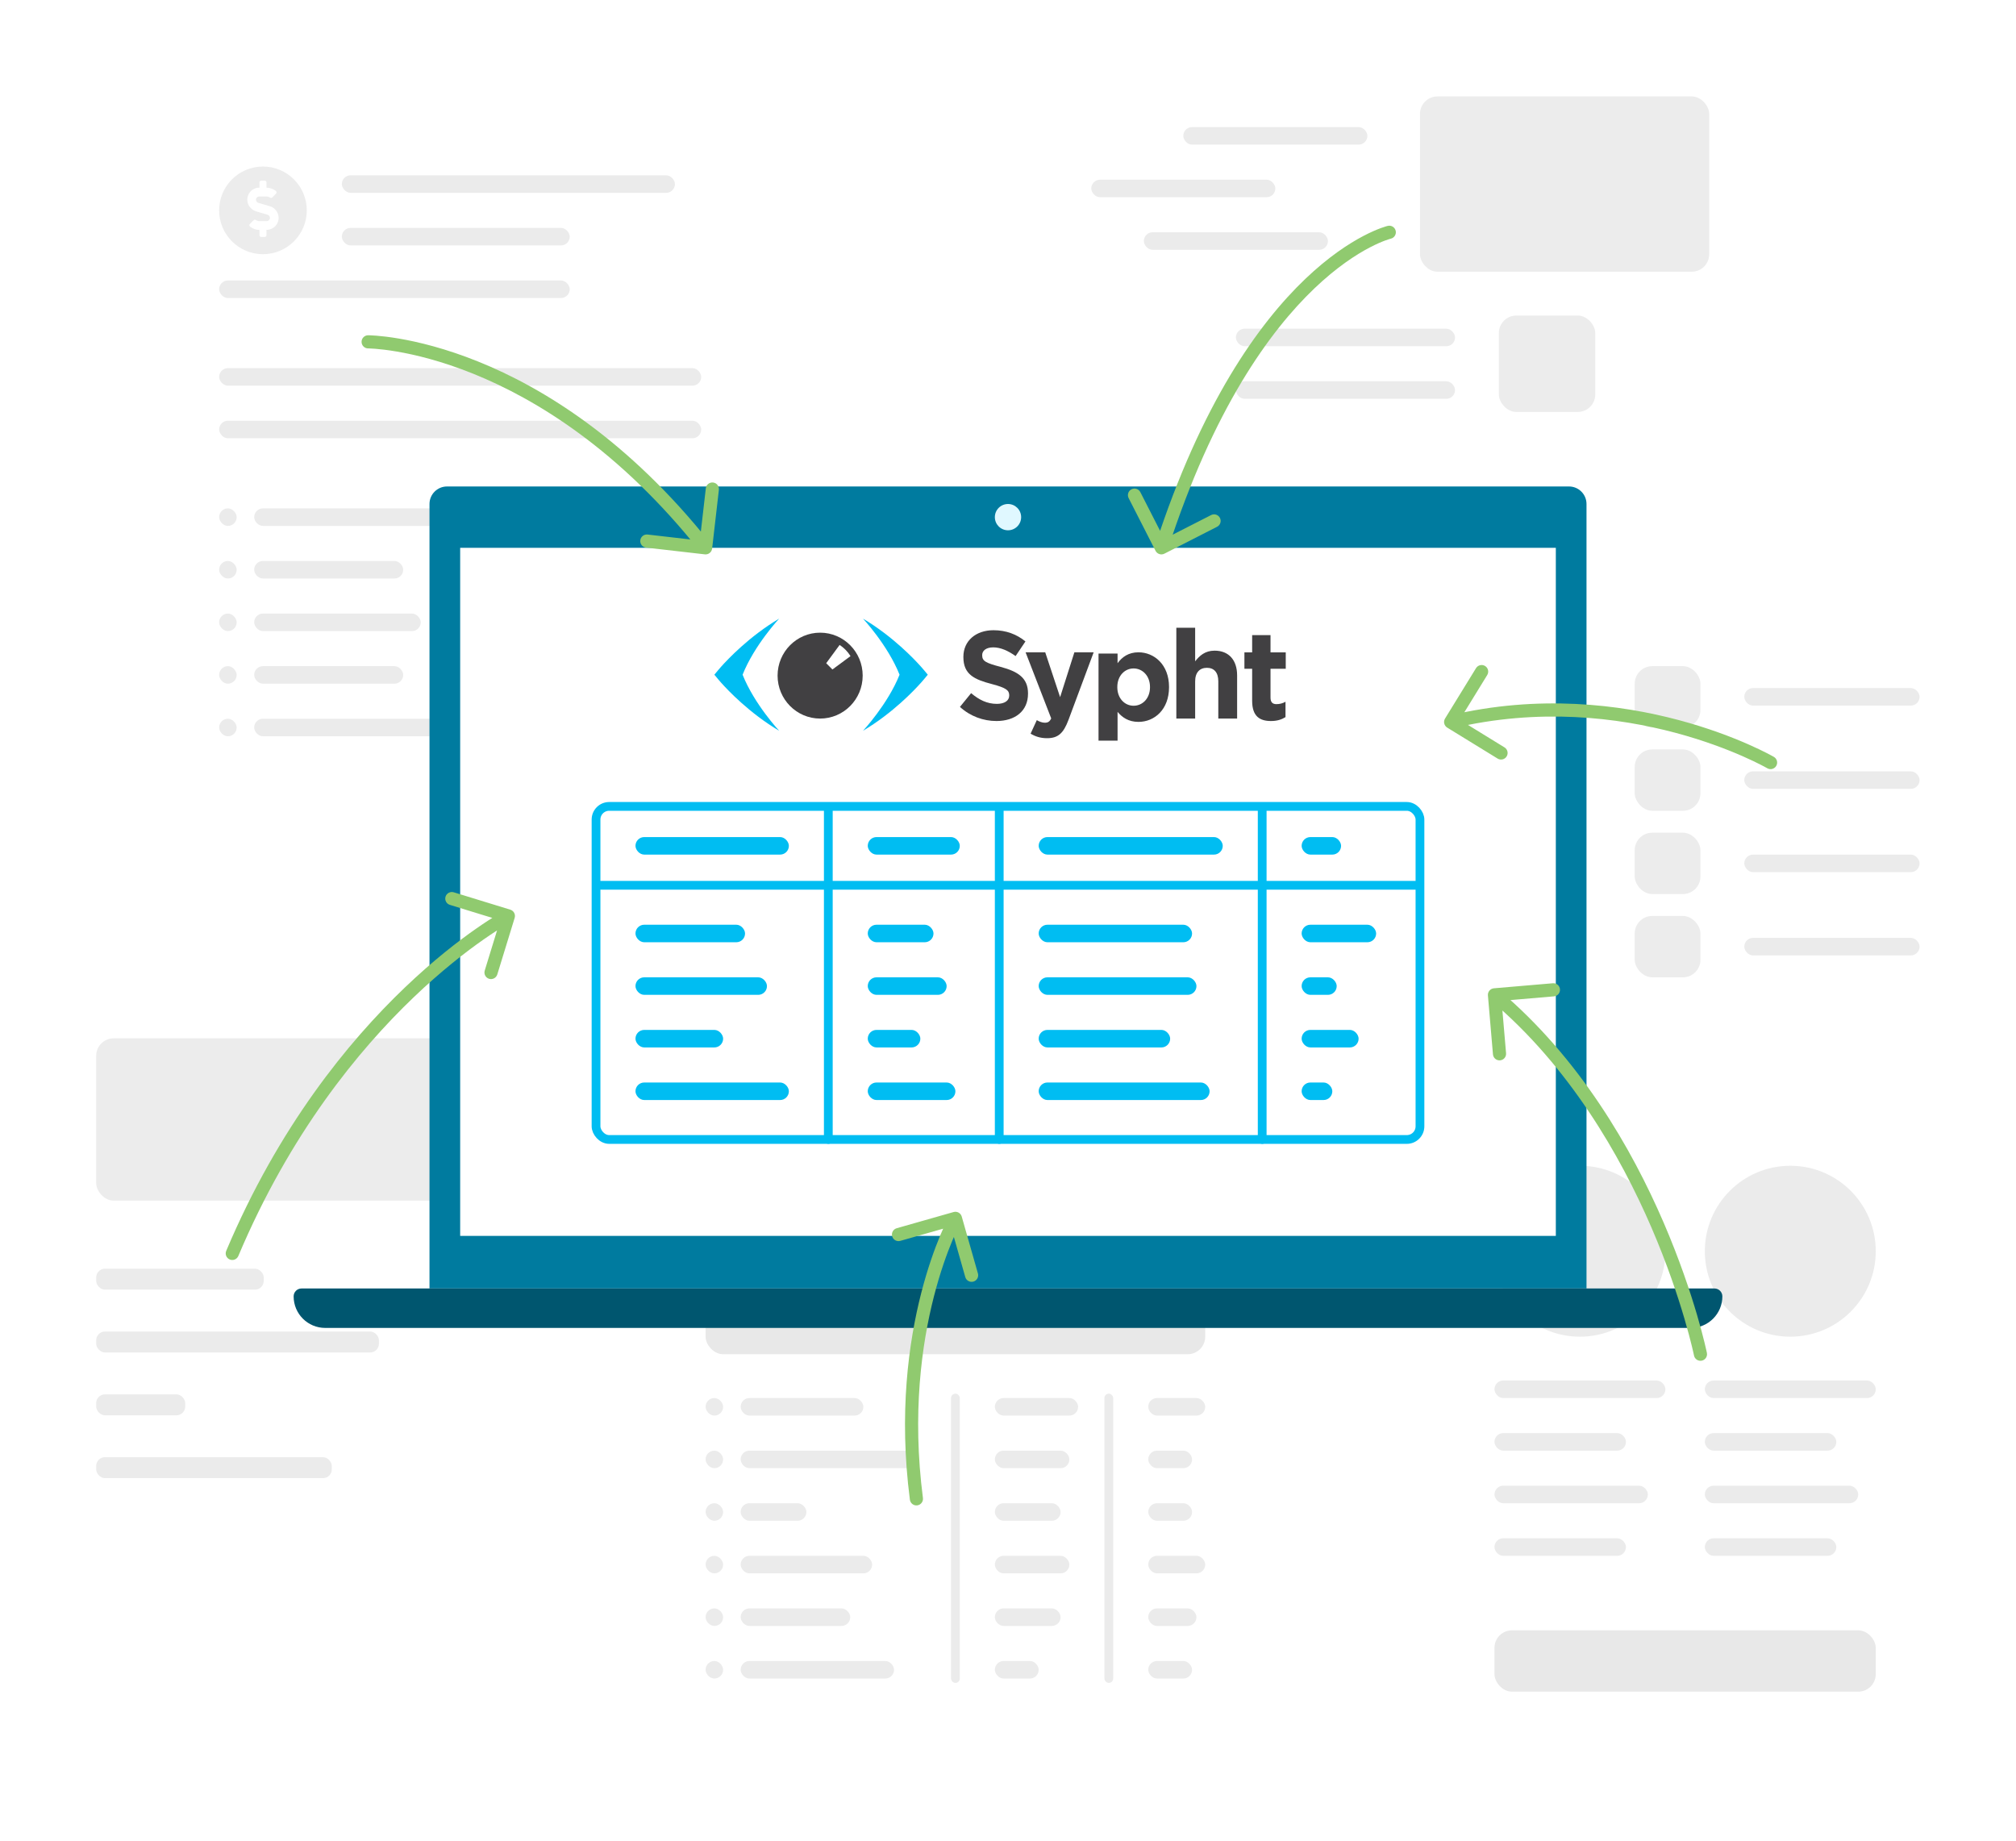 <svg width="460" height="420" viewBox="0 0 460 420" fill="none" xmlns="http://www.w3.org/2000/svg">
<g clip-path="url(#clip0)">
<g filter="url(#filter0_d)">
<rect x="40" y="20" width="134" height="176" fill="white"/>
</g>
<rect x="78" y="40" width="76" height="4" rx="2" fill="#EBEBEB"/>
<rect x="78" y="52" width="52" height="4" rx="2" fill="#EBEBEB"/>
<rect x="50" y="84" width="110" height="4" rx="2" fill="#EBEBEB"/>
<rect x="50" y="64" width="80" height="4" rx="2" fill="#EBEBEB"/>
<rect x="50" y="96" width="110" height="4" rx="2" fill="#EBEBEB"/>
<rect x="58" y="116" width="56" height="4" rx="2" fill="#EBEBEB"/>
<rect x="58" y="128" width="34" height="4" rx="2" fill="#EBEBEB"/>
<rect x="58" y="140" width="38" height="4" rx="2" fill="#EBEBEB"/>
<rect x="58" y="152" width="34" height="4" rx="2" fill="#EBEBEB"/>
<rect x="58" y="164" width="56" height="4" rx="2" fill="#EBEBEB"/>
<rect x="50" y="116" width="4" height="4" rx="2" fill="#EBEBEB"/>
<rect x="50" y="128" width="4" height="4" rx="2" fill="#EBEBEB"/>
<rect x="50" y="140" width="4" height="4" rx="2" fill="#EBEBEB"/>
<rect x="50" y="152" width="4" height="4" rx="2" fill="#EBEBEB"/>
<rect x="50" y="164" width="4" height="4" rx="2" fill="#EBEBEB"/>
<circle cx="60" cy="48" r="10" fill="#ECECEC"/>
<path d="M60.397 54.072C60.615 54.072 60.794 53.891 60.794 53.67V52.459C61.95 52.437 63.034 51.741 63.416 50.634C63.949 49.087 63.054 47.5 61.617 47.075L58.938 46.282C58.628 46.191 58.412 45.898 58.412 45.571C58.412 45.162 58.74 44.83 59.144 44.83H60.789C61.091 44.83 61.389 44.923 61.637 45.094C61.788 45.197 61.992 45.172 62.121 45.044L62.984 44.19C63.16 44.017 63.136 43.728 62.94 43.575C62.332 43.093 61.573 42.824 60.794 42.822V41.616C60.794 41.395 60.615 41.214 60.397 41.214H59.603C59.385 41.214 59.206 41.395 59.206 41.616V42.822H59.144C57.564 42.822 56.294 44.195 56.44 45.825C56.544 46.983 57.417 47.924 58.519 48.251L61.062 49.004C61.372 49.097 61.587 49.388 61.587 49.715C61.587 50.124 61.26 50.455 60.856 50.455H59.211C58.908 50.455 58.611 50.362 58.363 50.192C58.211 50.089 58.008 50.114 57.879 50.242L57.016 51.096C56.84 51.269 56.864 51.558 57.06 51.711C57.668 52.193 58.427 52.462 59.206 52.464V53.67C59.206 53.891 59.385 54.072 59.603 54.072H60.397Z" fill="white"/>
<g filter="url(#filter1_d)">
<rect x="113.938" y="354" width="103.938" height="135" rx="2" transform="rotate(-180 113.938 354)" fill="white"/>
</g>
<rect x="21.947" y="289.487" width="38.23" height="4.779" rx="2" fill="#EBEBEB"/>
<rect x="21.947" y="332.496" width="53.761" height="4.779" rx="2" fill="#EBEBEB"/>
<rect x="21.947" y="303.823" width="64.513" height="4.779" rx="2" fill="#EBEBEB"/>
<rect x="21.947" y="318.159" width="20.31" height="4.779" rx="2" fill="#EBEBEB"/>
<rect x="21.947" y="236.92" width="80.044" height="37.035" rx="4" fill="#ECECEC"/>
<g filter="url(#filter2_d)">
<rect x="295" y="276" width="122" height="154" rx="2" transform="rotate(90 295 276)" fill="white"/>
</g>
<rect x="161" y="295" width="114" height="14" rx="4" fill="#E8E8E8"/>
<rect x="169" y="319" width="28" height="4" rx="2" fill="#EBEBEB"/>
<rect x="227" y="319" width="19" height="4" rx="2" fill="#EBEBEB"/>
<rect x="262" y="319" width="13" height="4" rx="2" fill="#EBEBEB"/>
<rect x="169" y="331" width="40" height="4" rx="2" fill="#EBEBEB"/>
<rect x="227" y="331" width="17" height="4" rx="2" fill="#EBEBEB"/>
<rect x="262" y="331" width="10" height="4" rx="2" fill="#EBEBEB"/>
<rect x="169" y="343" width="15" height="4" rx="2" fill="#EBEBEB"/>
<rect x="227" y="343" width="15" height="4" rx="2" fill="#EBEBEB"/>
<rect x="262" y="343" width="10" height="4" rx="2" fill="#EBEBEB"/>
<rect x="169" y="355" width="30" height="4" rx="2" fill="#EBEBEB"/>
<rect x="227" y="355" width="17" height="4" rx="2" fill="#EBEBEB"/>
<rect x="262" y="355" width="13" height="4" rx="2" fill="#EBEBEB"/>
<rect x="169" y="367" width="25" height="4" rx="2" fill="#EBEBEB"/>
<rect x="227" y="367" width="15" height="4" rx="2" fill="#EBEBEB"/>
<rect x="262" y="367" width="11" height="4" rx="2" fill="#EBEBEB"/>
<rect x="169" y="379" width="35" height="4" rx="2" fill="#EBEBEB"/>
<rect x="227" y="379" width="10" height="4" rx="2" fill="#EBEBEB"/>
<rect x="262" y="379" width="10" height="4" rx="2" fill="#EBEBEB"/>
<rect x="217" y="318" width="2" height="66" rx="1" fill="#EBEBEB"/>
<rect x="252" y="318" width="2" height="66" rx="1" fill="#EBEBEB"/>
<rect x="161" y="319" width="4" height="4" rx="2" fill="#EBEBEB"/>
<rect x="161" y="331" width="4" height="4" rx="2" fill="#EBEBEB"/>
<rect x="161" y="343" width="4" height="4" rx="2" fill="#EBEBEB"/>
<rect x="161" y="355" width="4" height="4" rx="2" fill="#EBEBEB"/>
<rect x="161" y="367" width="4" height="4" rx="2" fill="#EBEBEB"/>
<rect x="161" y="379" width="4" height="4" rx="2" fill="#EBEBEB"/>
<g filter="url(#filter3_d)">
<rect x="331" y="256" width="107" height="140" fill="white"/>
</g>
<rect x="341" y="372" width="87" height="14" rx="4" fill="#E8E8E8"/>
<rect x="341" y="315" width="39" height="4" rx="2" fill="#EBEBEB"/>
<rect x="389" y="315" width="39" height="4" rx="2" fill="#EBEBEB"/>
<rect x="341" y="327" width="30" height="4" rx="2" fill="#EBEBEB"/>
<rect x="389" y="327" width="30" height="4" rx="2" fill="#EBEBEB"/>
<rect x="341" y="339" width="35" height="4" rx="2" fill="#EBEBEB"/>
<rect x="389" y="339" width="35" height="4" rx="2" fill="#EBEBEB"/>
<rect x="341" y="351" width="30" height="4" rx="2" fill="#EBEBEB"/>
<rect x="389" y="351" width="30" height="4" rx="2" fill="#EBEBEB"/>
<circle cx="360.5" cy="285.5" r="19.5" fill="#EBEBEB"/>
<circle cx="408.5" cy="285.5" r="19.5" fill="#EBEBEB"/>
<g filter="url(#filter4_d)">
<rect x="450" y="233" width="92" height="91" rx="2" transform="rotate(-180 450 233)" fill="white"/>
</g>
<rect x="373" y="152" width="15" height="14" rx="4" fill="#ECECEC"/>
<rect x="373" y="171" width="15" height="14" rx="4" fill="#ECECEC"/>
<rect x="373" y="190" width="15" height="14" rx="4" fill="#ECECEC"/>
<rect x="373" y="209" width="15" height="14" rx="4" fill="#ECECEC"/>
<rect x="398" y="157" width="40" height="4" rx="2" fill="#EBEBEB"/>
<rect x="398" y="176" width="40" height="4" rx="2" fill="#EBEBEB"/>
<rect x="398" y="195" width="40" height="4" rx="2" fill="#EBEBEB"/>
<rect x="398" y="214" width="40" height="4" rx="2" fill="#EBEBEB"/>
<g filter="url(#filter5_d)">
<rect x="400" y="10" width="115" height="165" rx="2" transform="rotate(90 400 10)" fill="white"/>
</g>
<rect x="270" y="29" width="42" height="4" rx="2" fill="#EBEBEB"/>
<rect x="249" y="41" width="42" height="4" rx="2" fill="#EBEBEB"/>
<rect x="261" y="53" width="42" height="4" rx="2" fill="#EBEBEB"/>
<rect x="282" y="75" width="50" height="4" rx="2" fill="#EBEBEB"/>
<rect x="282" y="87" width="50" height="4" rx="2" fill="#EBEBEB"/>
<rect x="324" y="22" width="66" height="40" rx="4" fill="#ECECEC"/>
<rect x="342" y="72" width="22" height="22" rx="4" fill="#ECECEC"/>
<g filter="url(#filter6_d)">
<path d="M98 108C98 105.791 99.791 104 102 104H358C360.209 104 362 105.791 362 108V287H98V108Z" fill="#007B9F"/>
<rect x="105" y="118" width="250" height="157" fill="white"/>
<path d="M67 288.8C67 287.806 67.806 287 68.8 287H391.2C392.194 287 393 287.806 393 288.8C393 292.776 389.776 296 385.8 296H74.2C70.224 296 67 292.776 67 288.8Z" fill="#00566F"/>
<circle cx="230" cy="111" r="3" fill="#E0F8FF"/>
</g>
<path fill-rule="evenodd" clip-rule="evenodd" d="M227.361 164.52C224.389 164.52 221.389 163.454 219.033 161.297L221.585 158.16C223.352 159.656 225.202 160.606 227.445 160.606C229.212 160.606 230.277 159.886 230.277 158.707V158.649C230.277 157.527 229.604 156.951 226.324 156.088C222.37 155.052 219.819 153.929 219.819 149.93V149.872C219.819 146.217 222.679 143.8 226.688 143.8C229.549 143.8 231.988 144.721 233.979 146.361L231.735 149.699C229.997 148.462 228.287 147.714 226.632 147.714C224.978 147.714 224.109 148.49 224.109 149.469V149.527C224.109 150.85 224.95 151.282 228.343 152.174C232.324 153.239 234.567 154.707 234.567 158.218V158.275C234.567 162.275 231.595 164.52 227.361 164.52Z" fill="#414042"/>
<path fill-rule="evenodd" clip-rule="evenodd" d="M243.812 164.234C242.671 167.291 241.446 168.44 238.912 168.44C237.381 168.44 236.24 168.047 235.154 167.403L236.574 164.318C237.131 164.655 237.826 164.907 238.384 164.907C239.107 164.907 239.497 164.682 239.859 163.926L234.013 148.84H238.494L241.891 159.074L245.148 148.84H249.547L243.812 164.234Z" fill="#414042"/>
<path fill-rule="evenodd" clip-rule="evenodd" d="M262.401 156.75C262.401 154.208 260.687 152.523 258.658 152.523C256.629 152.523 254.943 154.208 254.943 156.75V156.807C254.943 159.348 256.629 161.033 258.658 161.033C260.687 161.033 262.401 159.377 262.401 156.807V156.75ZM259.772 164.716C257.458 164.716 256.029 163.66 255 162.432V169H250.656V149.125H255V151.324C256.057 149.897 257.515 148.84 259.772 148.84C263.345 148.84 266.745 151.638 266.745 156.75V156.807C266.745 161.918 263.402 164.716 259.772 164.716Z" fill="#414042"/>
<path fill-rule="evenodd" clip-rule="evenodd" d="M277.986 163.96V155.473C277.986 153.43 277.025 152.379 275.387 152.379C273.749 152.379 272.703 153.43 272.703 155.473V163.96H268.41V143.24H272.703V150.903C273.692 149.626 274.963 148.463 277.138 148.463C280.387 148.463 282.279 150.62 282.279 154.111V163.96H277.986Z" fill="#414042"/>
<path fill-rule="evenodd" clip-rule="evenodd" d="M290.01 164.52C287.446 164.52 285.708 163.456 285.708 159.893V152.593H283.944V148.857H285.708V144.92H289.9V148.857H293.375V152.593H289.9V159.175C289.9 160.18 290.314 160.669 291.251 160.669C292.024 160.669 292.713 160.468 293.32 160.122V163.629C292.437 164.175 291.417 164.52 290.01 164.52Z" fill="#414042"/>
<path fill-rule="evenodd" clip-rule="evenodd" d="M169.441 153.951C172.128 160.697 177.781 166.743 177.781 166.743C176.182 165.789 174.589 164.719 173.016 163.533C170.11 161.341 167.791 159.153 166.358 157.702C164.798 156.124 163.915 155.053 163.879 155.009L163 153.951L163.879 152.893C163.915 152.848 164.798 151.777 166.358 150.199C167.791 148.749 170.11 146.56 173.016 144.369C174.589 143.182 176.182 142.112 177.781 141.159C177.781 141.159 172.128 147.205 169.441 153.951Z" fill="#00BDF2"/>
<path fill-rule="evenodd" clip-rule="evenodd" d="M205.255 153.951C202.568 160.697 196.916 166.743 196.916 166.743C198.515 165.789 200.108 164.719 201.68 163.533C204.587 161.341 206.905 159.153 208.338 157.702C209.899 156.124 210.781 155.053 210.818 155.009L211.696 153.951L210.818 152.893C210.781 152.848 209.899 151.777 208.338 150.199C206.905 148.749 204.587 146.56 201.68 144.369C200.108 143.182 198.515 142.112 196.916 141.159C196.916 141.159 202.568 147.205 205.255 153.951Z" fill="#00BDF2"/>
<path fill-rule="evenodd" clip-rule="evenodd" d="M187.133 163.96C192.495 163.96 196.842 159.572 196.842 154.16C196.842 148.748 192.495 144.36 187.133 144.36C181.771 144.36 177.424 148.748 177.424 154.16C177.424 159.572 181.771 163.96 187.133 163.96Z" fill="#414042"/>
<path fill-rule="evenodd" clip-rule="evenodd" d="M191.579 147.16L188.52 151.326L189.938 152.76L194.068 149.708C193.431 148.686 192.582 147.815 191.579 147.16Z" fill="white"/>
<rect x="145" y="211" width="25" height="4" rx="2" fill="#00BDF2"/>
<rect x="145" y="223" width="30" height="4" rx="2" fill="#00BDF2"/>
<rect x="145" y="235" width="20" height="4" rx="2" fill="#00BDF2"/>
<rect x="145" y="247" width="35" height="4" rx="2" fill="#00BDF2"/>
<rect x="145" y="191" width="35" height="4" rx="2" fill="#00BDF2"/>
<rect x="198" y="211" width="15" height="4" rx="2" fill="#00BDF2"/>
<rect x="198" y="223" width="18" height="4" rx="2" fill="#00BDF2"/>
<rect x="198" y="235" width="12" height="4" rx="2" fill="#00BDF2"/>
<rect x="198" y="247" width="20" height="4" rx="2" fill="#00BDF2"/>
<rect x="198" y="191" width="21" height="4" rx="2" fill="#00BDF2"/>
<rect x="297" y="211" width="17" height="4" rx="2" fill="#00BDF2"/>
<rect x="297" y="223" width="8" height="4" rx="2" fill="#00BDF2"/>
<rect x="297" y="235" width="13" height="4" rx="2" fill="#00BDF2"/>
<rect x="297" y="247" width="7" height="4" rx="2" fill="#00BDF2"/>
<rect x="297" y="191" width="9" height="4" rx="2" fill="#00BDF2"/>
<rect x="237" y="211" width="35" height="4" rx="2" fill="#00BDF2"/>
<rect x="237" y="223" width="36" height="4" rx="2" fill="#00BDF2"/>
<rect x="237" y="235" width="30" height="4" rx="2" fill="#00BDF2"/>
<rect x="237" y="247" width="39" height="4" rx="2" fill="#00BDF2"/>
<rect x="237" y="191" width="42" height="4" rx="2" fill="#00BDF2"/>
<rect x="188" y="184" width="2" height="77" rx="1" fill="#00BDF2"/>
<rect x="324" y="201" width="2" height="188" rx="1" transform="rotate(90 324 201)" fill="#00BDF2"/>
<rect x="227" y="184" width="2" height="77" rx="1" fill="#00BDF2"/>
<rect x="287" y="184" width="2" height="77" rx="1" fill="#00BDF2"/>
<rect x="136" y="184" width="188" height="76" rx="3" stroke="#00BDF2" stroke-width="2"/>
<path d="M51.618 285.417C51.296 286.18 51.654 287.06 52.417 287.382C53.18 287.704 54.06 287.347 54.382 286.583L51.618 285.417ZM117.434 209.44C117.677 208.649 117.232 207.809 116.44 207.566L103.536 203.602C102.744 203.359 101.905 203.803 101.661 204.595C101.418 205.387 101.863 206.226 102.655 206.47L114.126 209.993L110.602 221.464C110.359 222.256 110.803 223.095 111.595 223.339C112.387 223.582 113.226 223.137 113.47 222.345L117.434 209.44ZM54.382 286.583C66.145 258.712 81.766 239.627 94.428 227.518C100.759 221.463 106.351 217.152 110.349 214.361C112.348 212.966 113.948 211.951 115.043 211.287C115.59 210.956 116.011 210.712 116.292 210.553C116.433 210.473 116.538 210.415 116.607 210.377C116.642 210.358 116.667 210.344 116.683 210.336C116.691 210.332 116.697 210.329 116.7 210.327C116.701 210.326 116.702 210.325 116.703 210.325C116.703 210.325 116.703 210.325 116.703 210.325C116.703 210.325 116.702 210.325 116 209C115.298 207.675 115.297 207.675 115.296 207.675C115.296 207.676 115.294 207.676 115.294 207.677C115.292 207.678 115.289 207.679 115.286 207.681C115.28 207.684 115.271 207.689 115.26 207.695C115.238 207.707 115.207 207.724 115.166 207.746C115.085 207.79 114.967 207.856 114.814 207.942C114.508 208.116 114.061 208.374 113.488 208.722C112.341 209.417 110.687 210.467 108.632 211.902C104.522 214.77 98.809 219.177 92.354 225.35C79.444 237.697 63.564 257.112 51.618 285.417L54.382 286.583Z" fill="#90CA6F"/>
<path d="M207.614 342.193C207.72 343.014 208.473 343.594 209.294 343.488C210.116 343.381 210.695 342.629 210.589 341.807L207.614 342.193ZM219.443 277.589C219.216 276.793 218.386 276.331 217.589 276.557L204.605 280.252C203.808 280.479 203.346 281.309 203.573 282.106C203.8 282.903 204.629 283.365 205.426 283.138L216.968 279.853L220.252 291.395C220.479 292.192 221.309 292.654 222.106 292.427C222.903 292.2 223.365 291.371 223.138 290.574L219.443 277.589ZM210.589 341.807C208.093 322.547 210.294 306.741 213.11 295.764C214.519 290.275 216.08 285.995 217.285 283.097C217.887 281.649 218.399 280.546 218.758 279.81C218.938 279.443 219.079 279.167 219.174 278.986C219.221 278.896 219.257 278.829 219.28 278.786C219.291 278.764 219.3 278.749 219.305 278.74C219.308 278.735 219.309 278.732 219.31 278.73C219.311 278.729 219.311 278.729 219.311 278.729C219.311 278.729 219.311 278.729 219.311 278.729C219.311 278.729 219.31 278.73 218 278C216.69 277.27 216.689 277.271 216.689 277.271C216.689 277.272 216.688 277.273 216.688 277.273C216.687 277.275 216.686 277.277 216.685 277.279C216.682 277.283 216.679 277.289 216.675 277.297C216.667 277.312 216.655 277.333 216.64 277.36C216.611 277.415 216.569 277.493 216.515 277.596C216.408 277.8 216.255 278.101 216.063 278.494C215.679 279.28 215.141 280.438 214.514 281.946C213.261 284.961 211.652 289.377 210.204 295.019C207.309 306.303 205.061 322.496 207.614 342.193L210.589 341.807Z" fill="#90CA6F"/>
<path d="M84 76.5C83.172 76.5 82.5 77.172 82.5 78C82.5 78.828 83.172 79.5 84 79.5L84 76.5ZM160.829 126.49C161.652 126.585 162.396 125.994 162.49 125.171L164.032 111.76C164.126 110.937 163.536 110.193 162.713 110.098C161.89 110.004 161.146 110.594 161.051 111.417L159.681 123.339L147.76 121.968C146.937 121.874 146.193 122.464 146.098 123.287C146.004 124.11 146.594 124.854 147.417 124.949L160.829 126.49ZM84 78C84 79.5 83.999 79.5 83.999 79.5C83.999 79.5 83.998 79.5 83.998 79.5C83.998 79.5 83.999 79.5 84 79.5C84.003 79.5 84.008 79.5 84.015 79.5C84.029 79.5 84.053 79.501 84.087 79.501C84.153 79.502 84.257 79.505 84.397 79.51C84.678 79.521 85.102 79.543 85.66 79.587C86.776 79.676 88.427 79.854 90.532 80.213C94.742 80.931 100.765 82.373 107.949 85.266C122.306 91.049 141.34 102.646 159.825 125.933L162.175 124.067C143.351 100.354 123.885 88.451 109.069 82.484C101.667 79.502 95.435 78.006 91.037 77.256C88.838 76.88 87.097 76.692 85.897 76.597C85.297 76.549 84.832 76.525 84.512 76.513C84.352 76.507 84.229 76.503 84.143 76.502C84.1 76.501 84.067 76.501 84.043 76.5C84.031 76.5 84.021 76.5 84.014 76.5C84.011 76.5 84.008 76.5 84.005 76.5C84.004 76.5 84.003 76.5 84.002 76.5C84.001 76.5 84 76.5 84 78Z" fill="#90CA6F"/>
<path d="M386.53 309.299C386.695 310.111 387.487 310.635 388.299 310.47C389.111 310.305 389.635 309.513 389.47 308.701L386.53 309.299ZM340.872 225.505C340.047 225.576 339.435 226.302 339.505 227.128L340.656 240.579C340.727 241.404 341.453 242.016 342.279 241.945C343.104 241.875 343.716 241.148 343.645 240.323L342.622 228.367L354.579 227.344C355.404 227.273 356.016 226.547 355.945 225.721C355.875 224.896 355.148 224.284 354.323 224.355L340.872 225.505ZM388 309C389.47 308.701 389.47 308.7 389.47 308.7C389.469 308.699 389.469 308.698 389.469 308.697C389.469 308.695 389.468 308.692 389.467 308.688C389.466 308.681 389.464 308.671 389.461 308.657C389.455 308.63 389.447 308.591 389.436 308.54C389.414 308.438 389.382 308.287 389.338 308.091C389.251 307.7 389.119 307.125 388.938 306.385C388.577 304.905 388.022 302.763 387.241 300.1C385.679 294.773 383.215 287.354 379.598 278.964C372.372 262.203 360.507 241.471 341.966 225.853L340.034 228.147C358.081 243.35 369.715 263.618 376.843 280.152C380.403 288.409 382.828 295.711 384.362 300.944C385.129 303.56 385.673 305.657 386.024 307.096C386.199 307.816 386.327 308.371 386.41 308.744C386.452 308.93 386.482 309.071 386.502 309.165C386.512 309.211 386.519 309.246 386.524 309.268C386.526 309.28 386.528 309.288 386.529 309.293C386.529 309.296 386.53 309.297 386.53 309.298C386.53 309.299 386.53 309.299 386.53 309.299C386.53 309.299 386.53 309.299 388 309Z" fill="#90CA6F"/>
<path d="M403.247 175.297C403.964 175.713 404.882 175.469 405.297 174.753C405.713 174.036 405.469 173.118 404.753 172.703L403.247 175.297ZM329.722 163.956C329.288 164.661 329.509 165.585 330.214 166.019L341.715 173.089C342.421 173.523 343.345 173.302 343.778 172.597C344.212 171.891 343.992 170.967 343.286 170.533L333.063 164.249L339.348 154.026C339.782 153.32 339.561 152.397 338.856 151.963C338.15 151.529 337.226 151.749 336.792 152.455L329.722 163.956ZM404 174C404.753 172.703 404.752 172.702 404.752 172.702C404.751 172.702 404.75 172.701 404.749 172.701C404.748 172.7 404.746 172.698 404.743 172.697C404.738 172.694 404.731 172.69 404.721 172.684C404.703 172.674 404.677 172.659 404.642 172.64C404.574 172.601 404.475 172.546 404.345 172.475C404.085 172.332 403.704 172.128 403.207 171.872C402.212 171.362 400.755 170.648 398.883 169.824C395.139 168.177 389.73 166.088 383.046 164.305C369.682 160.74 351.17 158.387 330.652 163.282L331.348 166.2C351.254 161.451 369.243 163.728 382.273 167.203C388.785 168.94 394.047 170.974 397.674 172.57C399.488 173.368 400.891 174.055 401.836 174.541C402.309 174.784 402.666 174.976 402.904 175.106C403.022 175.171 403.111 175.22 403.168 175.252C403.197 175.269 403.218 175.281 403.231 175.288C403.238 175.292 403.242 175.295 403.245 175.296C403.246 175.297 403.247 175.297 403.248 175.298C403.248 175.298 403.248 175.298 403.248 175.298C403.247 175.298 403.247 175.297 404 174Z" fill="#90CA6F"/>
<path d="M317.343 54.46C318.15 54.271 318.65 53.463 318.46 52.657C318.271 51.85 317.463 51.35 316.657 51.54L317.343 54.46ZM263.664 125.682C264.041 126.42 264.944 126.713 265.682 126.336L277.706 120.197C278.444 119.821 278.736 118.917 278.36 118.179C277.983 117.442 277.079 117.149 276.342 117.526L265.654 122.982L260.197 112.294C259.821 111.556 258.917 111.264 258.179 111.64C257.442 112.017 257.149 112.921 257.526 113.658L263.664 125.682ZM317 53C316.657 51.54 316.655 51.54 316.654 51.541C316.653 51.541 316.652 51.541 316.65 51.541C316.648 51.542 316.644 51.543 316.641 51.544C316.634 51.545 316.624 51.548 316.613 51.55C316.591 51.556 316.562 51.563 316.525 51.573C316.452 51.593 316.349 51.621 316.218 51.66C315.957 51.738 315.584 51.857 315.11 52.031C314.161 52.379 312.807 52.943 311.128 53.821C307.769 55.58 303.12 58.595 297.827 63.649C287.237 73.762 274.119 91.99 263.573 124.538L266.427 125.462C276.848 93.301 289.73 75.529 299.899 65.819C304.985 60.962 309.404 58.11 312.519 56.479C314.077 55.663 315.311 55.152 316.141 54.848C316.557 54.696 316.871 54.596 317.074 54.535C317.176 54.505 317.25 54.485 317.296 54.473C317.318 54.467 317.333 54.463 317.341 54.461C317.345 54.46 317.348 54.459 317.348 54.459C317.348 54.459 317.348 54.459 317.347 54.459C317.346 54.459 317.346 54.46 317.345 54.46C317.344 54.46 317.343 54.46 317 53Z" fill="#90CA6F"/>
</g>
<defs>
<filter id="filter0_d" x="25" y="12" width="164" height="206" filterUnits="userSpaceOnUse" color-interpolation-filters="sRGB">
<feFlood flood-opacity="0" result="BackgroundImageFix"/>
<feColorMatrix in="SourceAlpha" type="matrix" values="0 0 0 0 0 0 0 0 0 0 0 0 0 0 0 0 0 0 127 0"/>
<feOffset dy="7"/>
<feGaussianBlur stdDeviation="7.5"/>
<feColorMatrix type="matrix" values="0 0 0 0 0 0 0 0 0 0 0 0 0 0 0 0 0 0 0.08 0"/>
<feBlend mode="normal" in2="BackgroundImageFix" result="effect1_dropShadow"/>
<feBlend mode="normal" in="SourceGraphic" in2="effect1_dropShadow" result="shape"/>
</filter>
<filter id="filter1_d" x="-5" y="211" width="133.938" height="165" filterUnits="userSpaceOnUse" color-interpolation-filters="sRGB">
<feFlood flood-opacity="0" result="BackgroundImageFix"/>
<feColorMatrix in="SourceAlpha" type="matrix" values="0 0 0 0 0 0 0 0 0 0 0 0 0 0 0 0 0 0 127 0"/>
<feOffset dy="7"/>
<feGaussianBlur stdDeviation="7.5"/>
<feColorMatrix type="matrix" values="0 0 0 0 0 0 0 0 0 0 0 0 0 0 0 0 0 0 0.08 0"/>
<feBlend mode="normal" in2="BackgroundImageFix" result="effect1_dropShadow"/>
<feBlend mode="normal" in="SourceGraphic" in2="effect1_dropShadow" result="shape"/>
</filter>
<filter id="filter2_d" x="126" y="268" width="184" height="152" filterUnits="userSpaceOnUse" color-interpolation-filters="sRGB">
<feFlood flood-opacity="0" result="BackgroundImageFix"/>
<feColorMatrix in="SourceAlpha" type="matrix" values="0 0 0 0 0 0 0 0 0 0 0 0 0 0 0 0 0 0 127 0"/>
<feOffset dy="7"/>
<feGaussianBlur stdDeviation="7.5"/>
<feColorMatrix type="matrix" values="0 0 0 0 0 0 0 0 0 0 0 0 0 0 0 0 0 0 0.08 0"/>
<feBlend mode="normal" in2="BackgroundImageFix" result="effect1_dropShadow"/>
<feBlend mode="normal" in="SourceGraphic" in2="effect1_dropShadow" result="shape"/>
</filter>
<filter id="filter3_d" x="316" y="248" width="137" height="170" filterUnits="userSpaceOnUse" color-interpolation-filters="sRGB">
<feFlood flood-opacity="0" result="BackgroundImageFix"/>
<feColorMatrix in="SourceAlpha" type="matrix" values="0 0 0 0 0 0 0 0 0 0 0 0 0 0 0 0 0 0 127 0"/>
<feOffset dy="7"/>
<feGaussianBlur stdDeviation="7.5"/>
<feColorMatrix type="matrix" values="0 0 0 0 0 0 0 0 0 0 0 0 0 0 0 0 0 0 0.08 0"/>
<feBlend mode="normal" in2="BackgroundImageFix" result="effect1_dropShadow"/>
<feBlend mode="normal" in="SourceGraphic" in2="effect1_dropShadow" result="shape"/>
</filter>
<filter id="filter4_d" x="343" y="134" width="122" height="121" filterUnits="userSpaceOnUse" color-interpolation-filters="sRGB">
<feFlood flood-opacity="0" result="BackgroundImageFix"/>
<feColorMatrix in="SourceAlpha" type="matrix" values="0 0 0 0 0 0 0 0 0 0 0 0 0 0 0 0 0 0 127 0"/>
<feOffset dy="7"/>
<feGaussianBlur stdDeviation="7.5"/>
<feColorMatrix type="matrix" values="0 0 0 0 0 0 0 0 0 0 0 0 0 0 0 0 0 0 0.08 0"/>
<feBlend mode="normal" in2="BackgroundImageFix" result="effect1_dropShadow"/>
<feBlend mode="normal" in="SourceGraphic" in2="effect1_dropShadow" result="shape"/>
</filter>
<filter id="filter5_d" x="220" y="2" width="195" height="145" filterUnits="userSpaceOnUse" color-interpolation-filters="sRGB">
<feFlood flood-opacity="0" result="BackgroundImageFix"/>
<feColorMatrix in="SourceAlpha" type="matrix" values="0 0 0 0 0 0 0 0 0 0 0 0 0 0 0 0 0 0 127 0"/>
<feOffset dy="7"/>
<feGaussianBlur stdDeviation="7.5"/>
<feColorMatrix type="matrix" values="0 0 0 0 0 0 0 0 0 0 0 0 0 0 0 0 0 0 0.08 0"/>
<feBlend mode="normal" in2="BackgroundImageFix" result="effect1_dropShadow"/>
<feBlend mode="normal" in="SourceGraphic" in2="effect1_dropShadow" result="shape"/>
</filter>
<filter id="filter6_d" x="52" y="96" width="356" height="222" filterUnits="userSpaceOnUse" color-interpolation-filters="sRGB">
<feFlood flood-opacity="0" result="BackgroundImageFix"/>
<feColorMatrix in="SourceAlpha" type="matrix" values="0 0 0 0 0 0 0 0 0 0 0 0 0 0 0 0 0 0 127 0"/>
<feOffset dy="7"/>
<feGaussianBlur stdDeviation="7.5"/>
<feColorMatrix type="matrix" values="0 0 0 0 0 0 0 0 0 0 0 0 0 0 0 0 0 0 0.12 0"/>
<feBlend mode="normal" in2="BackgroundImageFix" result="effect1_dropShadow"/>
<feBlend mode="normal" in="SourceGraphic" in2="effect1_dropShadow" result="shape"/>
</filter>
<clipPath id="clip0">
<rect width="460" height="420" fill="white"/>
</clipPath>
</defs>
</svg>
